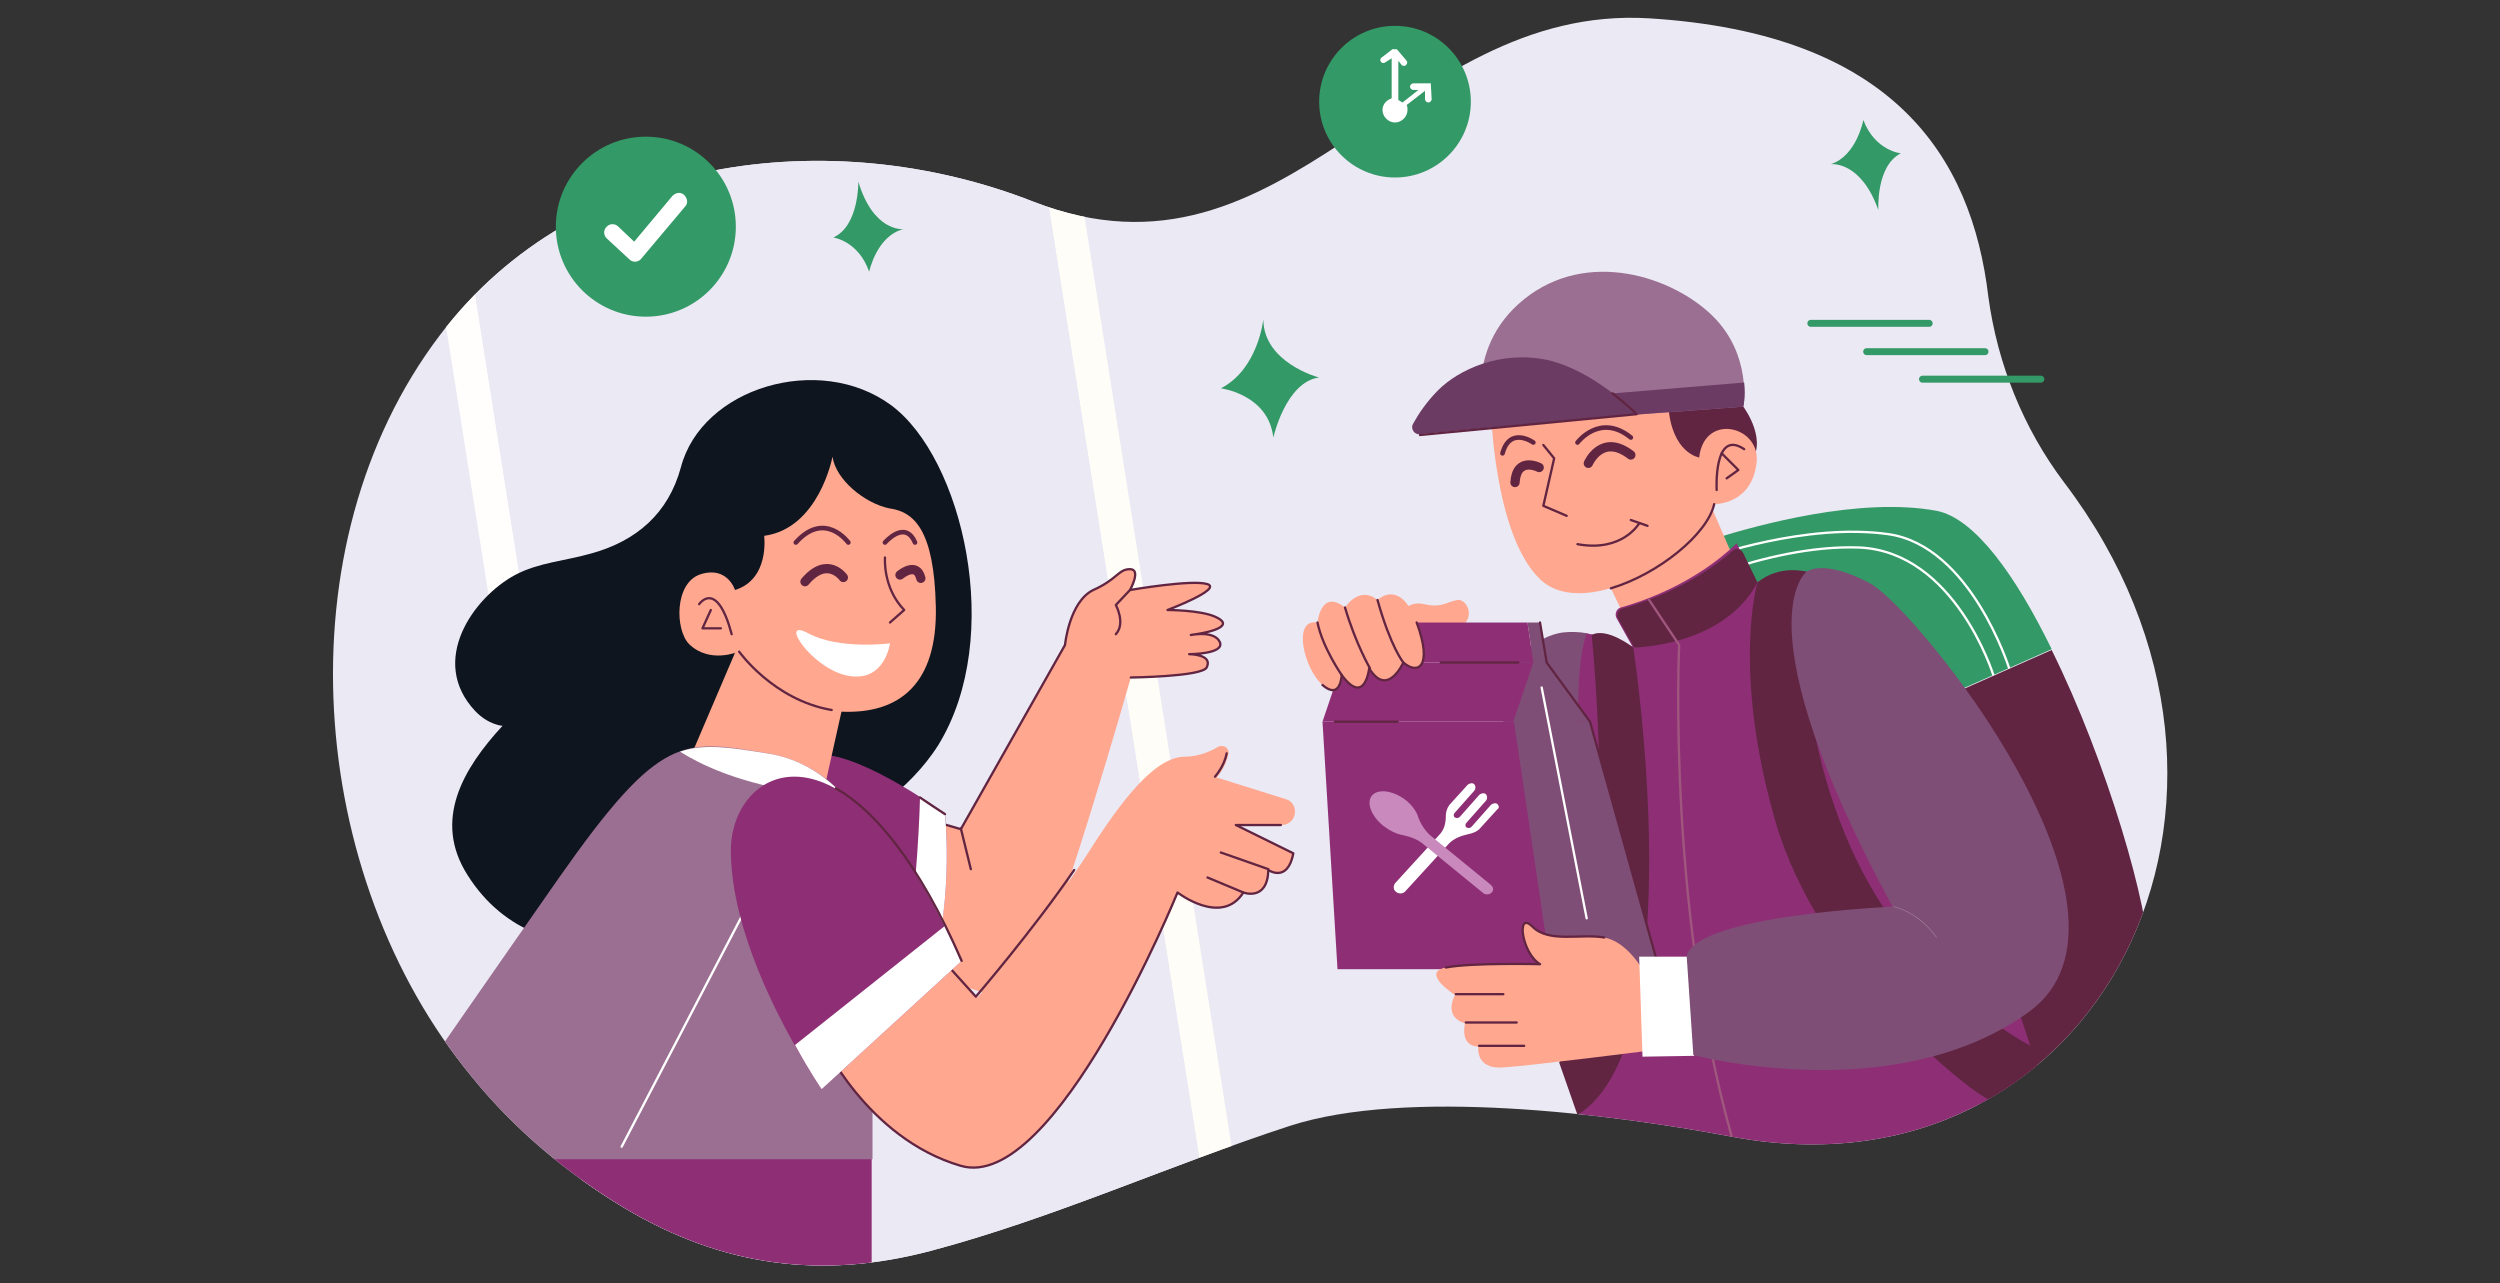 <?xml version="1.0" encoding="utf-8"?>
<!-- Generator: Adobe Illustrator 27.0.0, SVG Export Plug-In . SVG Version: 6.00 Build 0)  -->
<svg version="1.1" id="_x30_5" xmlns="http://www.w3.org/2000/svg" xmlns:xlink="http://www.w3.org/1999/xlink" x="0px" y="0px"
	 viewBox="0 0 300 154" style="enable-background:new 0 0 300 154;" xml:space="preserve">
<rect x="0" y="0" width="300" height="154" fill="#333333" stroke="none"/>
<style type="text/css">
	.st0{fill:#D1BDCD;}
	.st1{clip-path:url(#SVGID_00000081616493650560180890000015173326948971613093_);}
	.st2{fill:#EAE9F4;}
	.st3{fill:#A36994;}
	.st4{fill:#9B6F92;}
	.st5{fill:#C989BC;}
	.st6{fill:#7A1E5E;}
	.st7{fill:#844D76;}
	.st8{fill:#FFFFFF;}
	.st9{fill:#8E2F75;}
	.st10{fill:#C0ACCC;}
	.st11{opacity:0.42;}
	.st12{fill:#FFE8E3;}
	.st13{fill:#2B8E4C;}
	.st14{clip-path:url(#SVGID_00000125573295805921945340000012593058147957785244_);}
	.st15{opacity:0.61;}
	.st16{fill:#1A773B;}
	.st17{fill:#5DB578;}
	.st18{fill:#4C845E;}
	.st19{fill:#B6CDD3;}
	.st20{fill:#FFE8E1;}
	.st21{fill:#FFE086;}
	.st22{opacity:0.96;fill:#FFC34B;}
	.st23{fill:#7F3401;}
	.st24{fill:#BA4E04;}
	.st25{opacity:0.96;fill:#FFD03B;}
	.st26{opacity:0.5;fill:#F1A42B;}
	.st27{fill:#FFE67D;}
	.st28{opacity:0.5;fill:#FFD03B;}
	.st29{fill:#F1A42B;}
	.st30{opacity:0.7;fill:#EC8C17;}
	.st31{fill:#EC8C17;}
	.st32{fill:#338F09;}
	.st33{fill:#5BAD1A;}
	.st34{fill:#7BC4BD;}
	.st35{fill:none;}
	.st36{fill:#FF8A65;}
	.st37{clip-path:url(#SVGID_00000170259375508377987700000016183549583794691768_);}
	.st38{fill:#7F4E76;}
	.st39{fill:#E54F2C;}
	.st40{clip-path:url(#SVGID_00000004523194566418453360000016085124645997730945_);}
	.st41{fill:#923132;}
	.st42{clip-path:url(#SVGID_00000168805145332669068050000005500665532856766871_);}
	.st43{fill:#7C1C21;}
	.st44{clip-path:url(#SVGID_00000057111427354505646540000014508973380389173391_);}
	.st45{clip-path:url(#SVGID_00000125565895041858701060000015832478955442190723_);}
	.st46{fill:#1D5275;}
	.st47{clip-path:url(#SVGID_00000057832428366471681300000006361048955262449799_);}
	.st48{fill:#0F384F;}
	.st49{fill:#E8EFF1;}
	.st50{clip-path:url(#SVGID_00000163061774720494307410000004421694940380509874_);}
	.st51{fill:#FF7B57;}
	.st52{fill:#A6C55A;}
	.st53{fill:#7C7624;}
	.st54{fill:#D65803;}
	.st55{fill:#FFFDBB;}
	.st56{fill:#F96806;}
	.st57{fill:#020100;}
	.st58{fill:#42210B;}
	.st59{fill:#893903;}
	.st60{fill:#9B4104;}
	.st61{fill:#E86105;}
	.st62{fill:#A84502;}
	.st63{fill:#953D17;}
	.st64{fill:url(#SVGID_00000085215925495645140910000007639320241788119194_);}
	.st65{fill:url(#SVGID_00000065771187048738824790000007641855790044776354_);}
	.st66{fill:url(#SVGID_00000124155891541207109240000014334593680167229362_);}
	.st67{fill:url(#SVGID_00000021797587905965647300000005206872782905863335_);}
	.st68{fill:url(#SVGID_00000029749449634368954020000012909504892153307541_);}
	.st69{fill:url(#SVGID_00000078742631047525835890000012916278797609399695_);}
	.st70{fill:url(#SVGID_00000145030103849166017110000008113145803053006228_);}
	.st71{fill:url(#SVGID_00000106861819777762636200000005578302392199140736_);}
	.st72{fill:url(#SVGID_00000107574540404379305470000017931560986009577659_);}
	.st73{fill:url(#SVGID_00000070802997843426895660000010080435949955981982_);}
	.st74{fill:url(#SVGID_00000021838410071969405990000017003515662515726230_);}
	.st75{fill:url(#SVGID_00000100350277588536682190000016177270810423234727_);}
	.st76{fill:url(#SVGID_00000028312292663330415840000002093523483134404278_);}
	.st77{fill:url(#SVGID_00000097477527512170478870000001404138758987988096_);}
	.st78{fill:url(#SVGID_00000038415358488886655640000007518872066851576763_);}
	.st79{fill:url(#SVGID_00000095316179396202350300000004898184852130688163_);}
	.st80{fill:url(#SVGID_00000117664710700280430100000017904952052537968264_);}
	.st81{fill:url(#SVGID_00000080177700943963556760000008618783201282865544_);}
	.st82{fill:url(#SVGID_00000155130468980984992150000007504766994156967587_);}
	.st83{fill:url(#SVGID_00000126303165746670805860000008196809366772938137_);}
	.st84{fill:url(#SVGID_00000064314646774372896280000009821810054250319244_);}
	.st85{fill:url(#SVGID_00000141450571476799349430000017883669939457862312_);}
	.st86{fill:url(#SVGID_00000000188815387932643210000017851585768994191034_);}
	.st87{fill:url(#SVGID_00000040540455330906309620000002346845955192017066_);}
	.st88{fill:url(#SVGID_00000178905175332858348490000016559890695232044213_);}
	.st89{fill:url(#SVGID_00000025413283238436050390000001185508381672154031_);}
	.st90{fill:url(#SVGID_00000011734830583126817650000004438992729137795724_);}
	.st91{fill:url(#SVGID_00000158028037232025304690000011350340410636117891_);}
	.st92{fill:url(#SVGID_00000152250316916492820400000008970225469912080012_);}
	.st93{fill:url(#SVGID_00000088094487013916207440000013604024243639996833_);}
	.st94{fill:url(#SVGID_00000133488634461637819940000012802345177639804052_);}
	.st95{fill:url(#SVGID_00000129174968675512288490000001704054009868787340_);}
	.st96{fill:url(#SVGID_00000083773625336912826600000017721949877405759104_);}
	.st97{fill:url(#SVGID_00000078029816596314897770000007330457594109603985_);}
	.st98{fill:url(#SVGID_00000070831589393322465780000011134982949998658972_);}
	.st99{fill:url(#SVGID_00000162312255002444853190000000993538268019787906_);}
	.st100{fill:url(#SVGID_00000022533482290029681950000006304954716523420820_);}
	.st101{fill:url(#SVGID_00000018955942148046254140000012905223073787275676_);}
	.st102{fill:url(#SVGID_00000024700363028414860340000014220205721706093752_);}
	.st103{fill:url(#SVGID_00000007417957100383995120000013177424040441094306_);}
	.st104{fill:url(#SVGID_00000160902468299094416770000015870182471402317233_);}
	.st105{fill:url(#SVGID_00000010277885952737844900000002410031750117184946_);}
	.st106{fill:url(#SVGID_00000022524237539304567570000015679790806193884571_);}
	.st107{fill:url(#SVGID_00000152950853764351357240000006143245638300972205_);}
	.st108{fill:url(#SVGID_00000176726508948249402660000018198798990948847244_);}
	.st109{fill:url(#SVGID_00000005240131999432229450000005644693709375564456_);}
	.st110{fill:url(#SVGID_00000118379854568950125010000002082553732182397112_);}
	.st111{fill:url(#SVGID_00000136399840091411551880000013811633729709766558_);}
	.st112{fill:url(#SVGID_00000156569563782394169970000012930986359891703427_);}
	.st113{fill:url(#SVGID_00000167373756662565962680000002394128426023591324_);}
	.st114{fill:url(#SVGID_00000025403589769802734200000007638717002306116250_);}
	.st115{fill:url(#SVGID_00000141447318154771707090000003658485351004787626_);}
	.st116{fill:url(#SVGID_00000157299921044340664690000006936453471298266774_);}
	.st117{fill:url(#SVGID_00000062898262824276758650000002865724417389403037_);}
	.st118{fill:url(#SVGID_00000143613478965607224160000002579008883402096032_);}
	.st119{fill:url(#SVGID_00000111877808114555741590000003300016365702983343_);}
	.st120{fill:url(#SVGID_00000024715160425294938450000015359311269001164418_);}
	.st121{fill:url(#SVGID_00000100368228849943165430000008030245272923783069_);}
	.st122{fill:url(#SVGID_00000052802616905401490610000014927198375818514623_);}
	.st123{fill:url(#SVGID_00000166645943648437757200000014419687630118204819_);}
	.st124{fill:url(#SVGID_00000163763254661548243900000001765979627800365184_);}
	.st125{fill:url(#SVGID_00000157987981681742960700000004053095323456009622_);}
	.st126{fill:url(#SVGID_00000127749196557331883850000017012282537736589460_);}
	.st127{fill:url(#SVGID_00000044871298423963718530000009090775349765113005_);}
	.st128{fill:url(#SVGID_00000109713430471348172720000007098347804202549897_);}
	.st129{fill:url(#SVGID_00000165198205973632989760000001483709280621931950_);}
	.st130{fill:url(#SVGID_00000089553628319441588180000005857212665695922360_);}
	.st131{fill:url(#SVGID_00000146475634592248543710000010445140763531083673_);}
	.st132{fill:url(#SVGID_00000103971240771292241270000014596007629792248226_);}
	.st133{fill:url(#SVGID_00000013156409834783018270000005298744707851613057_);}
	.st134{fill:url(#SVGID_00000179613328947896094680000001860133218248758918_);}
	.st135{fill:url(#SVGID_00000079482026463304708290000015320222530819704964_);}
	.st136{fill:url(#SVGID_00000052070538497892164230000014384446658508095114_);}
	.st137{fill:url(#SVGID_00000070826716499371134110000014270676657925793458_);}
	.st138{fill:url(#SVGID_00000028309013549339862840000010195462572941288834_);}
	.st139{fill:url(#SVGID_00000165235207570421795970000002048084222303060915_);}
	.st140{fill:url(#SVGID_00000097488943046544740060000017614104726077865144_);}
	.st141{fill:url(#SVGID_00000081632851089943370760000004575909632914316188_);}
	.st142{fill:url(#SVGID_00000115512884489799428570000012614850347347481484_);}
	.st143{fill:url(#SVGID_00000174588027953082664400000012128878451456776601_);}
	.st144{fill:url(#SVGID_00000082325891235831181370000016558116337426427037_);}
	.st145{fill:url(#SVGID_00000103243080563199199220000016715711873956234116_);}
	.st146{fill:url(#SVGID_00000022538853126666254730000003813834958845320608_);}
	.st147{fill:url(#SVGID_00000023259913021658859570000017612386054262515081_);}
	.st148{fill:url(#SVGID_00000084520061098682295270000000017363179002583951_);}
	.st149{fill:url(#SVGID_00000083087344525078290320000007313526302363015098_);}
	.st150{fill:url(#SVGID_00000000215142551456085480000007461154013093857936_);}
	.st151{fill:url(#SVGID_00000127761271914604550980000013430995358720139142_);}
	.st152{fill:url(#SVGID_00000069371575796816895180000014285824343342545598_);}
	.st153{fill:url(#SVGID_00000047036894288512901970000014400971316203968934_);}
	.st154{fill:url(#SVGID_00000073689050862388748610000004260046379657713291_);}
	.st155{fill:url(#SVGID_00000168815709127869553750000004040153443047407754_);}
	.st156{fill:url(#SVGID_00000064315758620387852590000004665073961825119165_);}
	.st157{fill:url(#SVGID_00000159461711775862366390000018245174222285259402_);}
	.st158{fill:url(#SVGID_00000078041125754342268300000007489208204571790500_);}
	.st159{fill:url(#SVGID_00000020399237020741229480000007613559837062875522_);}
	.st160{fill:url(#SVGID_00000062187401899707800670000006362222254643088775_);}
	.st161{fill:url(#SVGID_00000028291311181631668150000015379989960714115464_);}
	.st162{fill:url(#SVGID_00000150803189630235938150000008984712337996914064_);}
	.st163{fill:url(#SVGID_00000021826376801867034250000016364934397254314124_);}
	.st164{fill:url(#SVGID_00000085224384299822727810000004486425944340121770_);}
	.st165{fill:url(#SVGID_00000098183514271771267830000001400352231879515834_);}
	.st166{fill:url(#SVGID_00000046324318418194758620000006890509446349374376_);}
	.st167{fill:url(#SVGID_00000076567365619252809440000012235193934231532221_);}
	.st168{fill:url(#SVGID_00000001652961091935299320000009081463379930098841_);}
	.st169{fill:url(#SVGID_00000153693470147192167760000013438332893420253824_);}
	.st170{fill:url(#SVGID_00000111166974395723169190000013014137675226579608_);}
	.st171{fill:url(#SVGID_00000083794160704878389300000004551643082734153611_);}
	.st172{fill:url(#SVGID_00000098191656645309866280000017175680428245159343_);}
	.st173{fill:url(#SVGID_00000079472914667065211590000010187173025186144958_);}
	.st174{fill:url(#SVGID_00000013179753839963139550000004459219838236560293_);}
	.st175{fill:url(#SVGID_00000023959790138880315440000002150423134137140375_);}
	.st176{fill:url(#SVGID_00000041978393745430815460000012615537324490800300_);}
	.st177{fill:url(#SVGID_00000036249344551121848560000014112272486196935606_);}
	.st178{fill:url(#SVGID_00000030481236172759272280000018136745939608359304_);}
	.st179{fill:url(#SVGID_00000149375600863783811230000005190333601795551154_);}
	.st180{fill:url(#SVGID_00000115497509264346993150000010229919603033761449_);}
	.st181{fill:url(#SVGID_00000096764889276624898640000013399831048828372109_);}
	.st182{fill:url(#SVGID_00000182517768025420786040000000570962589802392455_);}
	.st183{fill:url(#SVGID_00000000927973679779894610000011092120947207509661_);}
	.st184{fill:url(#SVGID_00000131351308423221263400000018421385584129778852_);}
	.st185{fill:url(#SVGID_00000094610906179376838070000007510485832653913739_);}
	.st186{fill:url(#SVGID_00000129889278388329644820000012523619700051550859_);}
	.st187{fill:url(#SVGID_00000070804522518327062150000009708263755122304933_);}
	.st188{fill:url(#SVGID_00000000200638362664865940000006144359866609026456_);}
	.st189{fill:url(#SVGID_00000065763508004062328450000005073189469721922945_);}
	.st190{fill:url(#SVGID_00000179626529823057148450000018401251341776073096_);}
	.st191{fill:url(#SVGID_00000111883511003925210690000017830163044391399817_);}
	.st192{fill:url(#SVGID_00000138552829455618506350000011940802994694401933_);}
	.st193{fill:url(#SVGID_00000138549387144924023080000009473261126454641847_);}
	.st194{fill:url(#SVGID_00000006694264083255630220000012626298372740180650_);}
	.st195{fill:url(#SVGID_00000096776259119288574650000005570413781463366051_);}
	.st196{fill:url(#SVGID_00000101811752198264177840000005513154305124015029_);}
	.st197{fill:url(#SVGID_00000040573140070475510840000011253537269553537975_);}
	.st198{fill:url(#SVGID_00000065769689344545641750000008616582353541328021_);}
	.st199{fill:url(#SVGID_00000049932295448592261310000004695365729514344339_);}
	.st200{fill:url(#SVGID_00000066498611252085013140000003527533335084093063_);}
	.st201{fill:url(#SVGID_00000062908132957429907800000007910608711613994679_);}
	.st202{fill:url(#SVGID_00000096043778221058022190000001911726669081390736_);}
	.st203{fill:url(#SVGID_00000018916969581424700870000008832956561435106203_);}
	.st204{fill:url(#SVGID_00000078028754917602861420000001840567177824418478_);}
	.st205{fill:url(#SVGID_00000155829175209153599340000007738424212671969162_);}
	.st206{fill:url(#SVGID_00000104676010649845839740000010302210087258415003_);}
	.st207{fill:url(#SVGID_00000100366219440853403300000003234899941281943680_);}
	.st208{fill:url(#SVGID_00000103264115288111261390000001428631576892698792_);}
	.st209{fill:url(#SVGID_00000173880269896966122410000013292853601869645195_);}
	.st210{fill:url(#SVGID_00000129927264654863690040000014010524961502390672_);}
	.st211{fill:url(#SVGID_00000168819972668654935350000014647083996981478066_);}
	.st212{fill:url(#SVGID_00000026857411299828871400000006375476839238994312_);}
	.st213{fill:url(#SVGID_00000055708053352762696580000008865314457832583307_);}
	.st214{fill:url(#SVGID_00000059991061951296735310000017656585480577654447_);}
	.st215{fill:url(#SVGID_00000032632693929319877070000000452362261411192961_);}
	.st216{fill:url(#SVGID_00000133516214451003348220000003323991310634549414_);}
	.st217{fill:url(#SVGID_00000054237862608947213370000002245841371280813992_);}
	.st218{fill:url(#SVGID_00000168834161783988884220000007178145246650246309_);}
	.st219{fill:url(#SVGID_00000007404545655803826870000016494189727894457789_);}
	.st220{fill:url(#SVGID_00000105415956479424900050000010125688985967279520_);}
	.st221{fill:url(#SVGID_00000145031072543983730520000005125884322164655545_);}
	.st222{fill:#4D7104;}
	.st223{fill:#647F28;}
	.st224{fill:#547233;}
	.st225{fill:#859D55;}
	.st226{fill:#BC0A01;}
	.st227{fill:#568506;}
	.st228{fill:#3D5B17;}
	.st229{fill:#7A0403;}
	.st230{opacity:0.3;}
	.st231{fill:#E54B3B;}
	.st232{fill:#577224;}
	.st233{opacity:0.5;}
	.st234{fill:#9A3229;}
	.st235{fill:#F0EBE3;}
	.st236{fill:#0F151F;}
	.st237{fill:#FFD03B;}
	.st238{fill:#F9CD98;}
	.st239{fill:#F4A822;}
	.st240{fill:#F9DA55;}
	.st241{fill:#F9DD67;}
	.st242{opacity:0.96;}
	.st243{opacity:0.2;fill:#D65803;}
	.st244{fill:#C66338;}
	.st245{fill:#890603;}
	.st246{fill:#E27924;}
	.st247{opacity:0.7;fill:#F9CD98;}
	.st248{fill:#7DB021;}
	.st249{opacity:0.7;fill:#FFFFFF;}
	.st250{fill:#8B6745;}
	.st251{fill:#DD9F76;}
	.st252{fill:#D4883B;}
	.st253{fill:#916689;}
	.st254{opacity:0.6;fill:#9F8B65;}
	.st255{fill:#B276A7;}
	.st256{fill:#7B2824;}
	.st257{fill:#EFB48B;}
	.st258{fill:#E97E44;}
	.st259{fill:url(#SVGID_00000100357353884780224890000009498580846513563573_);}
	.st260{fill:url(#SVGID_00000042717183172453673830000015724578196874369452_);}
	.st261{fill:url(#SVGID_00000103232819210636308390000017440413011268994954_);}
	.st262{fill:url(#SVGID_00000129905229999991060820000016418228025458171823_);}
	.st263{fill:url(#SVGID_00000113329302270499042700000001130399622730476454_);}
	.st264{fill:url(#SVGID_00000062175617272617903930000014054278574551905189_);}
	.st265{fill:url(#SVGID_00000057826737388071189340000008128788189514095292_);}
	.st266{fill:url(#SVGID_00000054248557694253329070000000345684499120868226_);}
	.st267{fill:url(#SVGID_00000065763388665517370690000007583043388002924951_);}
	.st268{fill:url(#SVGID_00000158724765790227092210000014831220785396040363_);}
	.st269{fill:url(#SVGID_00000115490891054905036200000000461375620707683508_);}
	.st270{fill:url(#SVGID_00000068664134858585097990000017470250737056542340_);}
	.st271{fill:url(#SVGID_00000013182380300077346440000001598383225155931305_);}
	.st272{fill:url(#SVGID_00000067202710065846950550000016052717909645802420_);}
	.st273{fill:url(#SVGID_00000124863620916696150510000012294231893285754757_);}
	.st274{fill:url(#SVGID_00000093175872760738424380000001202794852547644804_);}
	.st275{fill:url(#SVGID_00000139983711769460702470000011154463712786962831_);}
	.st276{fill:url(#SVGID_00000165942757667301026660000016113413438405900730_);}
	.st277{fill:url(#SVGID_00000064353753212905961220000007100546680791266457_);}
	.st278{fill:url(#SVGID_00000101791095833443376720000006457387324839688071_);}
	.st279{fill:url(#SVGID_00000057850536630350780810000003732948958901617328_);}
	.st280{fill:url(#SVGID_00000118392716699662095610000000258038044260161163_);}
	.st281{fill:url(#SVGID_00000054969066430272835910000007756449996348997248_);}
	.st282{fill:url(#SVGID_00000177460340391313235160000000578689939696642973_);}
	.st283{fill:url(#SVGID_00000120544680012959715430000010030183390266557340_);}
	.st284{fill:url(#SVGID_00000180336329147994437210000014947375632429563821_);}
	.st285{fill:url(#SVGID_00000091696421970520820120000000192691827853781636_);}
	.st286{fill:url(#SVGID_00000052071540473472702900000007913436587445063871_);}
	.st287{fill:url(#SVGID_00000173859245041372257190000007364159407580064905_);}
	.st288{fill:url(#SVGID_00000165198460310708413780000003776152964065631621_);}
	.st289{fill:url(#SVGID_00000078032903874071086610000017897844115261586838_);}
	.st290{fill:url(#SVGID_00000016775192839648426820000015435448333379407007_);}
	.st291{fill:url(#SVGID_00000132767536651392089950000001796172132563305385_);}
	.st292{fill:url(#SVGID_00000003806888811682903990000013524415264390370475_);}
	.st293{fill:url(#SVGID_00000062880244648733357890000001456189784368528568_);}
	.st294{fill:url(#SVGID_00000046331284786526054570000018065910633719501210_);}
	.st295{fill:url(#SVGID_00000002354074264182151480000016243212508903158189_);}
	.st296{fill:url(#SVGID_00000066501019622987740570000016964063716970487713_);}
	.st297{fill:url(#SVGID_00000121255870419431433920000001182109743807567785_);}
	.st298{fill:url(#SVGID_00000034778518399732936640000011173573027782951851_);}
	.st299{fill:url(#SVGID_00000171688968108845807740000004996998751503976602_);}
	.st300{fill:url(#SVGID_00000160898843307746553060000006843946733827233677_);}
	.st301{fill:url(#SVGID_00000147906322612859546580000001800138916059453365_);}
	.st302{fill:url(#SVGID_00000121263532852572902210000013798165141881490596_);}
	.st303{fill:url(#SVGID_00000098192011848029569640000003912510258897862287_);}
	.st304{fill:url(#SVGID_00000058563432176603061620000015047069566486338487_);}
	.st305{fill:url(#SVGID_00000079487243744253814590000013038246129907137459_);}
	.st306{fill:url(#SVGID_00000177482805336537430540000012242158216347357096_);}
	.st307{fill:url(#SVGID_00000121997737002369521930000017087623001515143614_);}
	.st308{fill:url(#SVGID_00000053531518958380706160000002219898670606566539_);}
	.st309{fill:url(#SVGID_00000132075535709332856500000004804785684018914996_);}
	.st310{fill:url(#SVGID_00000114059833618416494240000004235271511815998879_);}
	.st311{fill:url(#SVGID_00000150073000833829431170000009103187533460531885_);}
	.st312{fill:url(#SVGID_00000044136140436775774390000014577471855288419979_);}
	.st313{fill:url(#SVGID_00000038409978013052900830000015908818821933619093_);}
	.st314{fill:url(#SVGID_00000113353417546214683640000009422779928754019466_);}
	.st315{fill:url(#SVGID_00000059998489277002683890000000996188475932380563_);}
	.st316{fill:url(#SVGID_00000150079336962871688440000014696248685443791760_);}
	.st317{fill:url(#SVGID_00000129909077299101442880000004906265789798658223_);}
	.st318{fill:url(#SVGID_00000037677792263355273860000013565057073468162218_);}
	.st319{fill:url(#SVGID_00000119826291493125582920000012118084394302050459_);}
	.st320{fill:url(#SVGID_00000001651698486904500650000000383938285792662412_);}
	.st321{fill:url(#SVGID_00000134242185030588200490000004263851375202551952_);}
	.st322{fill:url(#SVGID_00000029754169356435265780000005037257575755959731_);}
	.st323{fill:url(#SVGID_00000124154086193941109460000009069989179108621501_);}
	.st324{fill:url(#SVGID_00000150092095121958788180000002952862490946447502_);}
	.st325{fill:url(#SVGID_00000178203304275418493770000005333630992449970086_);}
	.st326{fill:url(#SVGID_00000060001567368549783980000008872489268888321414_);}
	.st327{fill:url(#SVGID_00000108271635554572013570000002160242031808165802_);}
	.st328{fill:url(#SVGID_00000063631350966052797010000006017256056457446842_);}
	.st329{fill:url(#SVGID_00000023267447870479265670000009393848883698640305_);}
	.st330{fill:url(#SVGID_00000124857240846270957720000000723463748735579013_);}
	.st331{fill:url(#SVGID_00000111162124466368048650000017978826454432105377_);}
	.st332{fill:url(#SVGID_00000140729266216232616310000003909064502078119352_);}
	.st333{fill:url(#SVGID_00000134232752603144068680000006846579422411741601_);}
	.st334{fill:url(#SVGID_00000124129478721929680210000017993885227348330113_);}
	.st335{fill:url(#SVGID_00000114779157386786574050000008207311345806517927_);}
	.st336{fill:url(#SVGID_00000153701506821383233920000017691121208692064419_);}
	.st337{fill:url(#SVGID_00000158715724365854272840000014959275058608145069_);}
	.st338{fill:url(#SVGID_00000113349071268499055580000015209885437918718903_);}
	.st339{fill:url(#SVGID_00000096769936734953676030000009297381720978455477_);}
	.st340{fill:url(#SVGID_00000102520252268655372370000015478510870113510577_);}
	.st341{fill:url(#SVGID_00000139255665934539928990000010663261526349689279_);}
	.st342{fill:url(#SVGID_00000053515353505598421280000016557959666109692567_);}
	.st343{fill:url(#SVGID_00000003075084058955577560000010295562932720642486_);}
	.st344{fill:url(#SVGID_00000036945932956776982410000013628725529779868039_);}
	.st345{fill:url(#SVGID_00000176737664411527113690000006554953113181951378_);}
	.st346{fill:url(#SVGID_00000047024486113516261320000009882322721213215912_);}
	.st347{fill:url(#SVGID_00000009568899205200243480000000211663422908920486_);}
	.st348{fill:url(#SVGID_00000100376348811212872210000001812042840847365284_);}
	.st349{fill:url(#SVGID_00000176765810422489006220000013104571184868968857_);}
	.st350{fill:url(#SVGID_00000168101118766273912560000002885423841633830061_);}
	.st351{fill:url(#SVGID_00000022533699832039355540000007044798143542110098_);}
	.st352{fill:url(#SVGID_00000167386415473327537540000008720385458202460591_);}
	.st353{fill:url(#SVGID_00000137134308052943444740000001294812352822535573_);}
	.st354{fill:url(#SVGID_00000034085026703491654150000011431686512870514879_);}
	.st355{fill:url(#SVGID_00000078045780341923354590000014291624778690971781_);}
	.st356{fill:url(#SVGID_00000126301349833555649360000012869603954971034270_);}
	.st357{fill:url(#SVGID_00000149380460151417196200000014163933707204332977_);}
	.st358{fill:url(#SVGID_00000175323429562110976080000004223234903393749127_);}
	.st359{fill:url(#SVGID_00000114033919661800051540000000004353539250971785_);}
	.st360{fill:url(#SVGID_00000155850007583108270130000003348489167643025035_);}
	.st361{fill:url(#SVGID_00000033333683022480930590000014653526354018585733_);}
	.st362{fill:url(#SVGID_00000118393400644044722950000018283436122027209122_);}
	.st363{fill:url(#SVGID_00000050649112659821601630000011634506957331857287_);}
	.st364{fill:url(#SVGID_00000133522066673326435100000005750086190078377864_);}
	.st365{fill:url(#SVGID_00000002370128490988291510000001333219931752299909_);}
	.st366{fill:url(#SVGID_00000059993252824022273640000011934719292719990918_);}
	.st367{fill:url(#SVGID_00000052079253609514126580000013116722017476776377_);}
	.st368{fill:url(#SVGID_00000100347020695983235060000016449712604915139229_);}
	.st369{fill:url(#SVGID_00000176757770119495799850000005396292819886762900_);}
	.st370{fill:url(#SVGID_00000104702890214225296520000011188606205684043163_);}
	.st371{fill:url(#SVGID_00000111909245376840413720000012473635703069821116_);}
	.st372{fill:url(#SVGID_00000085958663222702927670000007550494173554334862_);}
	.st373{fill:url(#SVGID_00000183230608305615296080000006318563343180027788_);}
	.st374{fill:url(#SVGID_00000091734645248237883000000010501229826820908928_);}
	.st375{fill:url(#SVGID_00000125579720174015832610000002486548509748517525_);}
	.st376{fill:url(#SVGID_00000026165595831862205620000009499493510248400793_);}
	.st377{fill:url(#SVGID_00000086685976785241826090000007669388376593458854_);}
	.st378{fill:url(#SVGID_00000029017784301877065620000013513472310286455432_);}
	.st379{fill:url(#SVGID_00000026143475569809132630000000380356101576463807_);}
	.st380{fill:url(#SVGID_00000121273934124157703350000002328500940110024878_);}
	.st381{fill:url(#SVGID_00000110430558932794538180000017291841103966193080_);}
	.st382{fill:url(#SVGID_00000070797036377606366790000015181718220850172580_);}
	.st383{fill:url(#SVGID_00000102523311950950378200000017065884368531486140_);}
	.st384{fill:url(#SVGID_00000016065151902554741540000000644236251620012966_);}
	.st385{fill:url(#SVGID_00000024698334025314544680000013545652695150643357_);}
	.st386{fill:url(#SVGID_00000127028283584596219560000003034981178016460975_);}
	.st387{fill:url(#SVGID_00000093864421012923562150000010310582377457257360_);}
	.st388{fill:url(#SVGID_00000052089461888896860830000018249551822943950211_);}
	.st389{fill:url(#SVGID_00000057123787957048529940000011928269929215458466_);}
	.st390{fill:url(#SVGID_00000140005704122325412060000001381726185202135709_);}
	.st391{fill:url(#SVGID_00000116950947523278035080000000153808105671415704_);}
	.st392{fill:url(#SVGID_00000080188056392962023390000016139404608969982342_);}
	.st393{fill:url(#SVGID_00000104684552777216236890000017960145609492859574_);}
	.st394{fill:url(#SVGID_00000107563051241999961740000003994201019900344194_);}
	.st395{fill:url(#SVGID_00000137844418576494089450000014761005764321629312_);}
	.st396{fill:url(#SVGID_00000179619143947363333000000006941284522158843553_);}
	.st397{fill:url(#SVGID_00000131343560143085674090000008504306457210523324_);}
	.st398{fill:url(#SVGID_00000158018528326803753470000000027178349009593999_);}
	.st399{fill:url(#SVGID_00000165948386586321737180000003083069242400445348_);}
	.st400{fill:url(#SVGID_00000178894477457880107440000010099674075543870081_);}
	.st401{fill:url(#SVGID_00000150065209476587282320000011168138166057272999_);}
	.st402{fill:url(#SVGID_00000040534296371947430010000000114167828261873280_);}
	.st403{fill:url(#SVGID_00000109027445396424103820000002318916350151260092_);}
	.st404{fill:url(#SVGID_00000088828295626731143330000011460742677052387502_);}
	.st405{fill:url(#SVGID_00000157270200420020017470000004196500819778273160_);}
	.st406{fill:url(#SVGID_00000066511852622780047380000012318592087699840655_);}
	.st407{fill:url(#SVGID_00000062877967454548934510000011194129817545715883_);}
	.st408{fill:url(#SVGID_00000139270278052819923640000005697112468304281790_);}
	.st409{fill:url(#SVGID_00000127722870479650427730000001105230670774347192_);}
	.st410{fill:url(#SVGID_00000026845610574486528570000005780392780051057074_);}
	.st411{fill:url(#SVGID_00000088109916060855158080000003307951788377963199_);}
	.st412{fill:url(#SVGID_00000083795980402655156000000015431846733254460338_);}
	.st413{fill:url(#SVGID_00000139987451260684430320000013820914709499136135_);}
	.st414{fill:url(#SVGID_00000072971247930118598270000016216136211220005274_);}
	.st415{fill:url(#SVGID_00000083053347536344246250000013529949688506691773_);}
	.st416{fill:url(#SVGID_00000045588567543930359180000010057255193634956191_);}
	.st417{clip-path:url(#SVGID_00000103969816974848557890000002743572482901075619_);}
	.st418{fill:#FFFEFD;}
	.st419{fill:#FFFDF7;}
	.st420{fill:#FFA78F;}
	.st421{fill:none;stroke:#612542;stroke-width:0.279;stroke-linecap:round;stroke-linejoin:round;stroke-miterlimit:10;}
	.st422{fill:none;stroke:#FFFFFF;stroke-width:0.279;stroke-linecap:round;stroke-linejoin:round;stroke-miterlimit:10;}
	.st423{fill:none;stroke:#612542;stroke-width:0.557;stroke-linecap:round;stroke-linejoin:round;stroke-miterlimit:10;}
	.st424{fill:none;stroke:#612542;stroke-width:1.115;stroke-linecap:round;stroke-linejoin:round;stroke-miterlimit:10;}
	.st425{fill:#339966;}
	.st426{fill:#612542;}
	.st427{fill:#FB5E00;}
	.st428{fill:none;stroke:#A0577D;stroke-width:0.279;stroke-linecap:round;stroke-linejoin:round;stroke-miterlimit:10;}
	.st429{fill:#6B3B64;}
	.st430{fill:#7F4E76;stroke:#B296AE;stroke-width:5.057994e-02;stroke-miterlimit:10;}
	.st431{fill:none;stroke:#339966;stroke-width:0.836;stroke-linecap:round;stroke-linejoin:round;stroke-miterlimit:10;}
	.st432{opacity:0;fill:#FFFFFF;}
	.st433{fill:#DFD7EA;}
	.st434{fill:#6E5486;}
	.st435{fill:#F3F4F5;}
	.st436{fill:#3D2A40;}
	.st437{fill:#725674;}
	.st438{fill:#963633;}
	.st439{fill:#812D28;}
	.st440{fill:#C98461;}
	.st441{fill:#F9C9D3;}
	.st442{fill:#F289A7;}
	.st443{fill:#591140;}
	.st444{fill:#B484A5;}
	.st445{fill:#D72F27;}
	.st446{fill:#AB2224;}
	.st447{fill:#441714;}
	.st448{fill:#F1737E;}
	.st449{fill:#EE4661;}
	.st450{fill:#674D6A;}
	.st451{fill:#543E57;}
	.st452{fill:#967B9A;}
	.st453{fill:#962C7A;}
	.st454{fill:#CDB5CB;}
	.st455{fill:#E5CCE2;}
	.st456{fill:#8A6B8D;}
	.st457{fill:#7B5B80;}
	.st458{fill:#A792A9;}
	.st459{fill:#C5ABD2;}
	.st460{fill:#DDC5DF;}
	.st461{fill:#D59063;}
	.st462{fill:#DDA87F;}
	.st463{fill:#4D364F;}
	.st464{fill:#6C516F;}
	.st465{fill:#5F4762;}
	.st466{fill:#B690AF;}
	.st467{fill:#A5D6B2;}
	.st468{fill:#FF9933;}
	.st469{fill:#E3DE55;}
	.st470{fill:#FC4D10;}
	.st471{opacity:0.5;fill:#F96806;}
	.st472{fill:#2D1102;}
</style>
<g>
	<g id="Food_Delivery">
		<defs>
			<path id="SVGID_00000082345718271629684910000016094701876087187082_" d="M247.7,57.9c-4.9-6.5-8-14.2-9.1-22.3
				C236.6,18.7,227.1,4,197.9,2.2c-29.8-1.8-43.3,33.9-73.9,22c-24.2-9.5-54.8-5.7-71.2,16c-19.2,25.3-16,65,3.8,89
				C61.7,135.5,68,140.8,75,145c11.6,6.9,23.5,8.6,36.7,5.1c14.7-3.9,28.7-10.3,43.1-15c13.9-4.5,38.2-1.5,53,1.3
				C251.7,144.7,276.5,95.8,247.7,57.9z"/>
		</defs>
		<clipPath id="SVGID_00000081641375265842962460000004188806328702008738_">
			<use xlink:href="#SVGID_00000082345718271629684910000016094701876087187082_"  style="overflow:visible;"/>
		</clipPath>
		<g id="Background" style="clip-path:url(#SVGID_00000081641375265842962460000004188806328702008738_);">
			<rect x="36" y="-9" class="st2" width="224.7" height="164.3"/>
			<polygon class="st418" points="50,-9 76,155.3 71.9,155.3 45.9,-9 			"/>
			<polygon class="st419" points="124.6,-9 150.6,155.3 146.5,155.3 120.5,-9 			"/>
			<polygon class="st2" points="120.5,-9 146.5,155.3 76,155.3 50,-9 			"/>
			<circle class="st2" cx="119" cy="45.7" r="3.1"/>
		</g>
		<g id="Buyer" style="clip-path:url(#SVGID_00000081641375265842962460000004188806328702008738_);">
			<path class="st236" d="M75.2,113.3c-7.5,0.8-14.7-1.3-19.1-8.3c-4.2-6.6-0.5-12.8,4.2-17.9c0,0-1.7-0.1-3.3-1.8
				c-5.6-6-0.2-13.6,4.8-16.3c2.8-1.5,6.1-1.7,9.2-2.6c5.4-1.5,9.2-4.8,10.7-10.3c2.5-9.6,16.6-13.8,25.2-7.5
				c8.6,6.3,13.7,27.8,5.7,40.8c-3.6,5.7-9.1,8.6-13.9,13C93,107.6,83.9,112.4,75.2,113.3z"/>
			<g>
				<path class="st420" d="M110.5,98.1l4.8,1.4l12.5-22.1c0,0,0.5-5.2,3.4-6.6c2.9-1.3,3-2.5,4.4-2.5c1.4,0,0,2.5,0,2.5
					s7.5-1.3,9.3-0.7c1.8,0.6-4.8,3.1-4.8,3.1s3.9,0,5.7,0.8c2.3,1,0.1,1.8-2.9,2.2c0,0,2.9-0.6,3.5,0.9c0.5,1.4-3.7,1.4-3.7,1.4
					s2.9,0,2.1,1.6c-0.6,1.1-9.1,1.2-9.1,1.2s-9.3,32.7-12.4,36.9s-14.8-3.7-14.8-3.7L110.5,98.1z"/>
				<line class="st421" x1="115.3" y1="99.4" x2="116.5" y2="104.3"/>
				<path class="st421" d="M108.5,114.4l2-16.3l4.8,1.4l12.5-22.1c0,0,0.5-5.2,3.4-6.6c2.9-1.3,3-2.5,4.4-2.5c1.4,0,0,2.5,0,2.5
					s7.5-1.3,9.3-0.7c1.8,0.6-4.8,3.1-4.8,3.1s3.9,0,5.7,0.8c2.3,1,0.1,1.8-2.9,2.2c0,0,2.9-0.6,3.5,0.9c0.5,1.4-3.7,1.4-3.7,1.4
					s2.9,0,2.1,1.6c-0.6,1.1-9.1,1.2-9.1,1.2"/>
				<path class="st421" d="M135.6,70.8l-1.7,1.8c0,0,1.2,2.2,0,3.5"/>
			</g>
			<g>
				<path class="st9" d="M97.9,90.7c0,0,3.1-1.6,15.5,6.9c0,0,1.3,11.9-2.5,21.8l-15.3-14.2L97.9,90.7z"/>
				<path class="st8" d="M110.9,119.5l-2.4-2.2c1.2-7.9,1.8-17.2,1.9-21.6c0.9,0.6,1.9,1.3,3,2C113.4,97.7,114.7,109.5,110.9,119.5z
					"/>
				<path class="st421" d="M110.4,95.7c0.9,0.6,1.9,1.3,3,2"/>
			</g>
			<polygon class="st420" points="88.6,77.4 83,90.5 98.9,94.7 101.2,84.4 			"/>
			<path class="st9" d="M43.8,155.3h60.8V139H56.9c-4.4,0-8,3.6-8,8L43.8,155.3z"/>
			<g>
				<path class="st4" d="M104.7,100.9c0,0-3.1-8.9-12.6-10.5c-10.1-1.7-12.8-2.5-25,14.9c-8.6,12.3-16.8,24.1-20.8,30
					c-1.1,1.6,0,3.8,2,3.8h56.4V100.9z"/>
				<line class="st422" x1="90.5" y1="107.1" x2="74.6" y2="137.6"/>
				<path class="st8" d="M100.8,95c-1.8,0.3-3.7,0.3-5.9-0.1c-6.8-1.2-10.9-3.2-13.3-4.7c3-1,6-0.5,10.4,0.2C96,91,98.8,93,100.8,95
					z"/>
			</g>
			<g>
				<path class="st420" d="M99.9,54.8c0,0-1.6,8.6-8.2,9.5c0,0,0.7,5.2-3.5,6.5c0,0-0.9-2.9-4.1-1.9s-3.1,6.7-1.4,8.4
					c2.5,2.4,5.9,0.9,5.9,0.9s5.4,6.9,12.4,7.2c7,0.3,11.5-3.4,11.3-12.6c-0.2-9.2-2.6-11.4-5.6-11.8
					C103.8,60.4,100.3,57.6,99.9,54.8z"/>
				<path class="st421" d="M88.7,78.2c0,0,4.1,5.8,11.1,7"/>
				<path class="st423" d="M106.2,65.1c0,0,2.4-2.8,3.6,0"/>
				<path class="st423" d="M101.8,65.1c0,0-2.8-3.9-6.3,0"/>
				<path class="st421" d="M106.2,66.9c0,0-0.3,3.6,2.3,6.3l-1.7,1.5"/>
				<path class="st424" d="M101.2,69.3c0,0-1.9-2.7-4.6,0.5"/>
				<path class="st424" d="M108,69c0,0,2-1.7,2.5,0.4"/>
				<path class="st8" d="M106.8,77.2c0,0-6.1,0.8-9.8-1.2c-3.7-2,0.4,4.3,4.8,5.1C106.2,81.9,106.8,77.2,106.8,77.2z"/>
				<path class="st421" d="M83.9,72.5c0,0,2.1-3.1,3.9,3.6"/>
				<polyline class="st421" points="85.3,73.2 84.3,75.4 86.5,75.4 				"/>
			</g>
			<g>
				<path class="st420" d="M98.7,124.8c0,0,5.4,11.8,16.7,15.1s26-32.8,26-32.8s5.3,4.1,7.9,0c0,0,2.9,1.1,3-2.7c0,0,2.3,1.6,3-2
					l-6.9-3.4h5.4c0.9,0,1.6-0.7,1.6-1.6l0,0c0-0.7-0.4-1.3-1.1-1.5l-8.3-2.6c0,0,1.1-1.2,1.4-2.8c0.2-0.7-0.6-1.2-1.2-0.9
					c-1,0.6-2.4,1.2-4,1.2c-2.9,0-6.4,3.3-11.4,11.2c-5,7.9-13.5,17.7-13.5,17.7l-4.7-5.2L98.7,124.8z"/>
				<path class="st421" d="M145.8,93.2c0,0,1.1-1.2,1.4-2.8"/>
				<path class="st421" d="M128.9,104.4c-5,7.3-11.8,15.2-11.8,15.2l-4.7-5.2l-13.8,10.4c0,0,5.4,11.8,16.7,15.1s26-32.8,26-32.8
					s5.3,4.1,7.9,0c0,0,2.9,1.1,3-2.7c0,0,2.3,1.6,3-2l-6.9-3.4h5.4"/>
				<line class="st421" x1="152.2" y1="104.3" x2="146.5" y2="102.3"/>
				<line class="st421" x1="149.2" y1="107.1" x2="144.9" y2="105.3"/>
			</g>
			<g>
				<path class="st9" d="M115.3,115.4l-16.7,15.3c0,0-10.8-15.5-10.9-28.5C87.6,91.8,101.9,84.4,115.3,115.4z"/>
				<path class="st8" d="M115.3,115.4l-16.7,15.3c0,0-1.4-2-3.2-5.3l18-14.3C114,112.4,114.7,113.9,115.3,115.4z"/>
				<path class="st421" d="M100.3,94.6c4.6,2.6,9.9,8.8,15.1,20.7"/>
			</g>
		</g>
		<g id="Driver" style="clip-path:url(#SVGID_00000081641375265842962460000004188806328702008738_);">
			<g>
				<path class="st425" d="M246.2,77.9l-42.7,18.9c-2.4-8.3-3.7-16.7-3.5-23.6c0.1-1.6,4.2-8.1,5.8-8.6c5.2-1.6,17.4-5,26.6-3.3
					C237,62.2,241.9,69.1,246.2,77.9z"/>
				<path class="st422" d="M241.1,80.2c0,0-4.6-14.7-14.5-16.1c-9.9-1.4-21.6,2.8-21.6,2.8"/>
				<path class="st422" d="M239.2,81c0,0-4.6-14.8-16.1-15.3c-11.5-0.4-24,6-24,6"/>
				<path class="st426" d="M257.8,114.8c-0.4,8.8-13.3,16.4-27.2,19.7c-9.5,2.2-21.3-17.5-27.1-37.6l42.7-18.9
					C252.9,91.5,258,109.4,257.8,114.8z"/>
			</g>
			<polygon class="st426" points="253.5,155.3 197.4,155.3 191.8,139 247.9,139 			"/>
			<path class="st38" d="M186.3,121.8c-3.2-13.1-5.8-28.9-5.9-33.5c-0.2-7.2,2.6-11.7,7.1-12.4c0.9-0.1,1.9-0.1,3,0.1
				c-0.9,2.5-1.7,8.5-0.1,22.9C191.6,109.4,189.3,116.8,186.3,121.8z"/>
			<g>
				<path class="st426" d="M209.2,48.8c0,0,3.3,4.4,0.5,7.1c-2.7,2.8-8.8,3.2-10.4-2.5S205,45.5,209.2,48.8z"/>
				<polygon class="st420" points="205,60 208.6,68.3 195.7,75.6 192.5,68.9 				"/>
				<path class="st420" d="M178.9,48.8c0,0,0.3,15.3,5.9,20.7c5.6,5.4,19.6-3.4,20.9-9c0,0,4.6,0.1,5.1-5.1c0.4-4.3-6.3-5.9-6.9-0.5
					c0,0-3.3-0.5-3.7-6.2H178.9z"/>
				<path class="st421" d="M193.3,70.6c5.7-1.7,11.6-6.5,12.4-10.1"/>
				<path class="st421" d="M206,58.8c0,0-0.4-7.4,3.3-4.9"/>
				<polyline class="st421" points="206.6,54.4 208.6,56.4 207.2,57.4 				"/>
				<polyline class="st421" points="185.2,53.4 186.5,55 185.2,60.7 188,61.9 				"/>
				<line class="st421" x1="195.7" y1="62.4" x2="197.7" y2="63.1"/>
				<path class="st421" d="M196.7,62.8c0,0-2,3.5-7.4,2.5"/>
				<path class="st424" d="M190.6,55.6c0,0,1.6-3.7,5.1-1"/>
				<path class="st424" d="M184.7,56.1c0,0-2.7-1.4-2.9,1.8"/>
				<path class="st423" d="M189.3,53.1c0,0,2.7-3.6,6.4-0.6"/>
				<path class="st423" d="M184,53.1c0,0-2.8-2-3.7,1.3"/>
			</g>
			<g>
				<path class="st9" d="M247.9,139h-56.1c-1.8-3.1-3.8-9.7-5.6-17.2c3-5,5.3-12.4,4.1-22.9c-1.6-14.3-0.8-20.4,0.1-22.9
					c2.7,0.5,5.5,1.6,5.5,1.6l-1.9-3.4c-0.3-0.5,0-1.2,0.5-1.3c2.5-0.7,8.8-2.8,13.9-7.7l2.3,4.7c4.7-2.1,8.9-1,8.9-1
					C233.1,88.9,247.9,139,247.9,139z"/>
				<polygon class="st427" points="249.7,144.1 193.3,144.1 191.7,139 248.1,139 				"/>
				<path class="st426" d="M210.9,69.9c-4.1,7.7-14.8,7.8-14.8,7.8l-1.9-3.4c-0.3-0.5,0-1.2,0.6-1.3c2.4-0.7,8.2-2.6,13.1-6.9
					c0.4-0.4,1.1-0.2,1.3,0.3L210.9,69.9z"/>
				<path class="st428" d="M197.9,72l3.6,5.4c0,0-1.6,33.3,7.1,61.7"/>
			</g>
			<path class="st426" d="M189.3,133.8c14-8.7,6.7-56.1,6.7-56.1s-3.2-2.5-5-1.5c0,0,3.9,38-3.9,51.3L189.3,133.8z"/>
			<path class="st426" d="M210.9,69.9c0,0-3.1,10.3,2.1,28.5s23.3,32.7,25.8,33.6c2.5,0.9,6.5-1.4,6.5-1.4l-1.6-5.1
				c0,0-14.2-7-21.7-24c-7.5-17-5.2-32.9-5.2-32.9S213.5,67.7,210.9,69.9z"/>
			<path class="st420" d="M168.1,73.8c0,0,0.7-1.8,2.8-1.3s2.7-0.3,4-0.5c1.3-0.2,2.8,3.1-1.4,3.9C169.3,76.7,168.9,77.1,168.1,73.8
				z"/>
			<g>
				<polygon class="st38" points="190.8,86.6 181.6,86.6 184,79.5 185.5,79.5 				"/>
				<polygon class="st9" points="184,79.5 161.1,79.5 158.7,86.6 181.6,86.6 				"/>
				<polygon class="st38" points="184,79.5 185.6,79.5 184.8,74.7 183.3,74.7 				"/>
				<polygon class="st9" points="184,79.5 161.1,79.5 160.4,74.7 183.3,74.7 				"/>
				<line class="st421" x1="182.2" y1="79.5" x2="172.9" y2="79.5"/>
				<polygon class="st9" points="186.1,116.3 160.5,116.3 158.7,86.6 181.7,86.6 				"/>
				<line class="st421" x1="160.2" y1="86.6" x2="167.7" y2="86.6"/>
				<polygon class="st38" points="190.8,86.6 199.1,116.3 186.1,116.3 181.7,86.6 				"/>
				<polyline class="st421" points="184.8,74.7 185.6,79.5 190.8,86.6 199.1,116.3 				"/>
				<line class="st422" x1="185" y1="82.5" x2="190.4" y2="110.2"/>
				<path class="st8" d="M179.7,96.5L179.7,96.5c-0.2-0.2-0.6-0.1-0.8,0.1l-2.3,2.6c-0.2,0.2-0.4,0.2-0.6,0.1
					c-0.2-0.1-0.2-0.4,0-0.6l2.3-2.6c0.2-0.2,0.2-0.6,0-0.8c-0.2-0.2-0.6-0.1-0.8,0.1l-2.3,2.6c-0.2,0.2-0.4,0.2-0.6,0.1
					c-0.2-0.1-0.2-0.4,0-0.6l2.3-2.6c0.2-0.2,0.2-0.6,0-0.8c-0.2-0.2-0.6-0.1-0.8,0.1l-2,2.2c-0.4,0.4-0.6,1-0.6,1.5
					c0,0.9-0.2,1.7-0.8,2.3l-5.3,5.8c-0.2,0.3-0.2,0.7,0,0.9c0.3,0.4,0.9,0.4,1.2,0.1l5.3-5.8c0.6-0.6,1.4-0.9,2.3-1.1
					c0.5-0.1,1.1-0.3,1.5-0.8l2-2.2C179.9,97,179.9,96.7,179.7,96.5z"/>
				<path class="st5" d="M168.8,96.1c-1.5-1.2-3.3-1.5-4.1-0.7s-0.2,2.5,1.3,3.7c0.8,0.6,1.6,1,2.3,1.1c0.9,0.2,1.8,0.5,2.5,1.1
					l7.1,5.8c0.3,0.3,0.8,0.3,1.1,0l0,0c0.3-0.3,0.2-0.7-0.2-1l-7.1-5.8c-0.7-0.6-1.2-1.4-1.5-2.2C170,97.4,169.5,96.7,168.8,96.1z"
					/>
			</g>
			<g>
				<path class="st420" d="M165.3,72c0,0,2.7-2.7,4.7,2.7c2,5.4,0.1,6.3-1.6,4.8c0,0-1.9,4.3-4.1,0.7c0,0-0.5,4.6-3.3,0.8
					c0,0-0.1,3.1-2.3,1.2s-3.7-8-0.6-7.5c0,0,0.4-4.1,3.3-1.8C161.4,72.9,163.1,70.2,165.3,72z"/>
				<path class="st421" d="M170,74.7c2,5.4,0.1,6.3-1.6,4.8c0,0-1.9,4.3-4.1,0.7c0,0-0.5,4.6-3.3,0.8c0,0-0.1,3.1-2.3,1.2"/>
				<path class="st421" d="M165.3,72c1.6,5.7,3.1,7.5,3.1,7.5"/>
				<path class="st421" d="M164.4,80.2c0,0-1.7-2.9-3-7.3"/>
				<path class="st421" d="M161,81c0,0-2.3-3.3-2.9-6.3"/>
			</g>
			<g>
				<path class="st4" d="M209.2,48.8l-31,2.3c0,0-2.9-9.1,4.7-15.2c7.6-6.1,17.8-2.7,22.6,2S209.2,48.8,209.2,48.8z"/>
				<path class="st429" d="M209.2,48.8l-20.4,1.5v-2.7l20.5-1.7C209.5,47.6,209.2,48.8,209.2,48.8z"/>
				<path class="st429" d="M196.4,49.7c0,0-5-5.2-10.7-6.5c-5.7-1.2-10.7,1.2-13.1,3.6c-1.4,1.4-2.4,2.9-3,4
					c-0.4,0.6,0.1,1.4,0.8,1.3L196.4,49.7z"/>
				<path class="st421" d="M193.5,47.2c1.8,1.4,2.9,2.5,2.9,2.5l-26,2.5"/>
			</g>
			<g>
				<path class="st420" d="M197.2,116.5c0,0-1.9-3.5-4.7-4c-2.8-0.5-6.6,0.7-8.6-1.3c-2-2-1.3,3.2,0.9,4.5c0,0-8.2-0.2-11.3,0.4
					s1.1,3.3,1.1,3.3s-1.5,2.6,1.2,3.4c0,0-0.7,2.7,1.6,2.8c0,0-0.4,2.7,2.9,2.5c3.3-0.2,17.4-2,17.4-2L197.2,116.5z"/>
				<path class="st421" d="M192.5,112.5c-2.8-0.5-6.6,0.7-8.6-1.3c-2-2-1.3,3.2,0.9,4.5c0,0-8.2-0.2-11.3,0.4"/>
				<line class="st421" x1="174.7" y1="119.3" x2="180.4" y2="119.3"/>
				<line class="st421" x1="177.5" y1="125.5" x2="182.9" y2="125.5"/>
				<line class="st421" x1="175.9" y1="122.7" x2="182" y2="122.7"/>
			</g>
			<g>
				<polygon class="st8" points="202.5,114.8 196.7,114.8 197.1,126.8 203.3,126.7 				"/>
				<path class="st38" d="M216.8,68.6c0,0-8.2,6,10.3,40.2c0,0-23.4,1-24.7,5.9l0.8,11.9c0,0,24.2,6.5,40.3-5.2S230,73,224.4,70
					C218.8,67,216.8,68.6,216.8,68.6z"/>
				<path class="st430" d="M227.2,108.8c0,0,2.9,0.5,5.2,3.7"/>
			</g>
		</g>
	</g>
	<g id="Decoration">
		<g>
			<path class="st425" d="M103,21.8c0,0,0.1,5.3-3,6.7c0,0,3,0.4,4.3,4.1c0,0,0.9-4.3,4.1-5.1C108.3,27.5,104.8,27.8,103,21.8z"/>
			<path class="st425" d="M225.4,25.2c0,0-0.3-5.3,2.7-6.8c0,0-3.1-0.3-4.5-4c0,0-0.8,4.3-3.9,5.3C219.8,19.7,223.3,19.3,225.4,25.2
				z"/>
			<path class="st425" d="M151.6,38.3c0,0-0.6,6-5.1,8.3c0,0,5.7,0.7,6.3,5.9c0,0,1.5-6.7,5.5-7.2C158.2,45.3,151.6,43.5,151.6,38.3
				z"/>
		</g>
		<g>
			<circle class="st425" cx="167.4" cy="12.2" r="9.1"/>
			<path class="st8" d="M171.7,10.1C171.7,10.1,171.7,10.1,171.7,10.1c0-0.1,0-0.1,0-0.1c0,0,0,0,0,0c0,0,0,0,0,0c0,0,0,0-0.1,0
				c0,0,0,0-0.1,0c0,0,0,0-0.1,0c0,0-0.1,0-0.1,0c0,0,0,0,0,0h-1.7c-0.2,0-0.4,0.2-0.4,0.4s0.2,0.4,0.4,0.4h0.6l-1.9,1.5
				c-0.2-0.1-0.3-0.2-0.5-0.3V7.3l0.4,0.5c0.1,0.1,0.2,0.1,0.3,0.1c0.1,0,0.2,0,0.2-0.1c0.2-0.1,0.2-0.4,0.1-0.5L167.7,6
				c0,0,0,0,0,0c0,0,0,0-0.1-0.1c0,0,0,0-0.1,0c0,0,0,0-0.1,0c0,0,0,0-0.1,0c0,0,0,0,0,0c0,0,0,0,0,0c0,0,0,0-0.1,0c0,0,0,0-0.1,0
				c0,0,0,0,0,0l-1.3,1c-0.2,0.1-0.2,0.4-0.1,0.5c0.1,0.2,0.4,0.2,0.5,0.1L167,7v4.8c-0.6,0.2-1.1,0.7-1.1,1.4
				c0,0.8,0.7,1.5,1.5,1.5c0.8,0,1.5-0.7,1.5-1.5c0-0.2,0-0.4-0.1-0.6l2.2-1.7v1c0,0.2,0.2,0.4,0.4,0.4c0.2,0,0.4-0.2,0.4-0.4
				L171.7,10.1C171.7,10.2,171.7,10.2,171.7,10.1z"/>
		</g>
		<g>
			<circle class="st425" cx="77.5" cy="27.2" r="10.8"/>
			<g>
				<path class="st8" d="M76.2,31.4c-0.3,0-0.5-0.1-0.7-0.3l-2.7-2.5c-0.4-0.4-0.4-1,0-1.4c0.4-0.4,1-0.4,1.4,0l1.9,1.8l4.6-5.5
					c0.4-0.4,1-0.5,1.4-0.1c0.4,0.4,0.5,1,0.1,1.4l-5.3,6.3C76.7,31.3,76.5,31.4,76.2,31.4C76.2,31.4,76.2,31.4,76.2,31.4z"/>
			</g>
		</g>
		<g>
			<line class="st431" x1="217.3" y1="38.8" x2="231.5" y2="38.8"/>
			<line class="st431" x1="224" y1="42.2" x2="238.2" y2="42.2"/>
			<line class="st431" x1="230.7" y1="45.5" x2="244.9" y2="45.5"/>
		</g>
	</g>
</g>
<g>
	<g>
		<rect id="_x30_1_1_" x="6.8" y="-189" class="st432" width="286.4" height="190.9"/>
	</g>
</g>
</svg>
